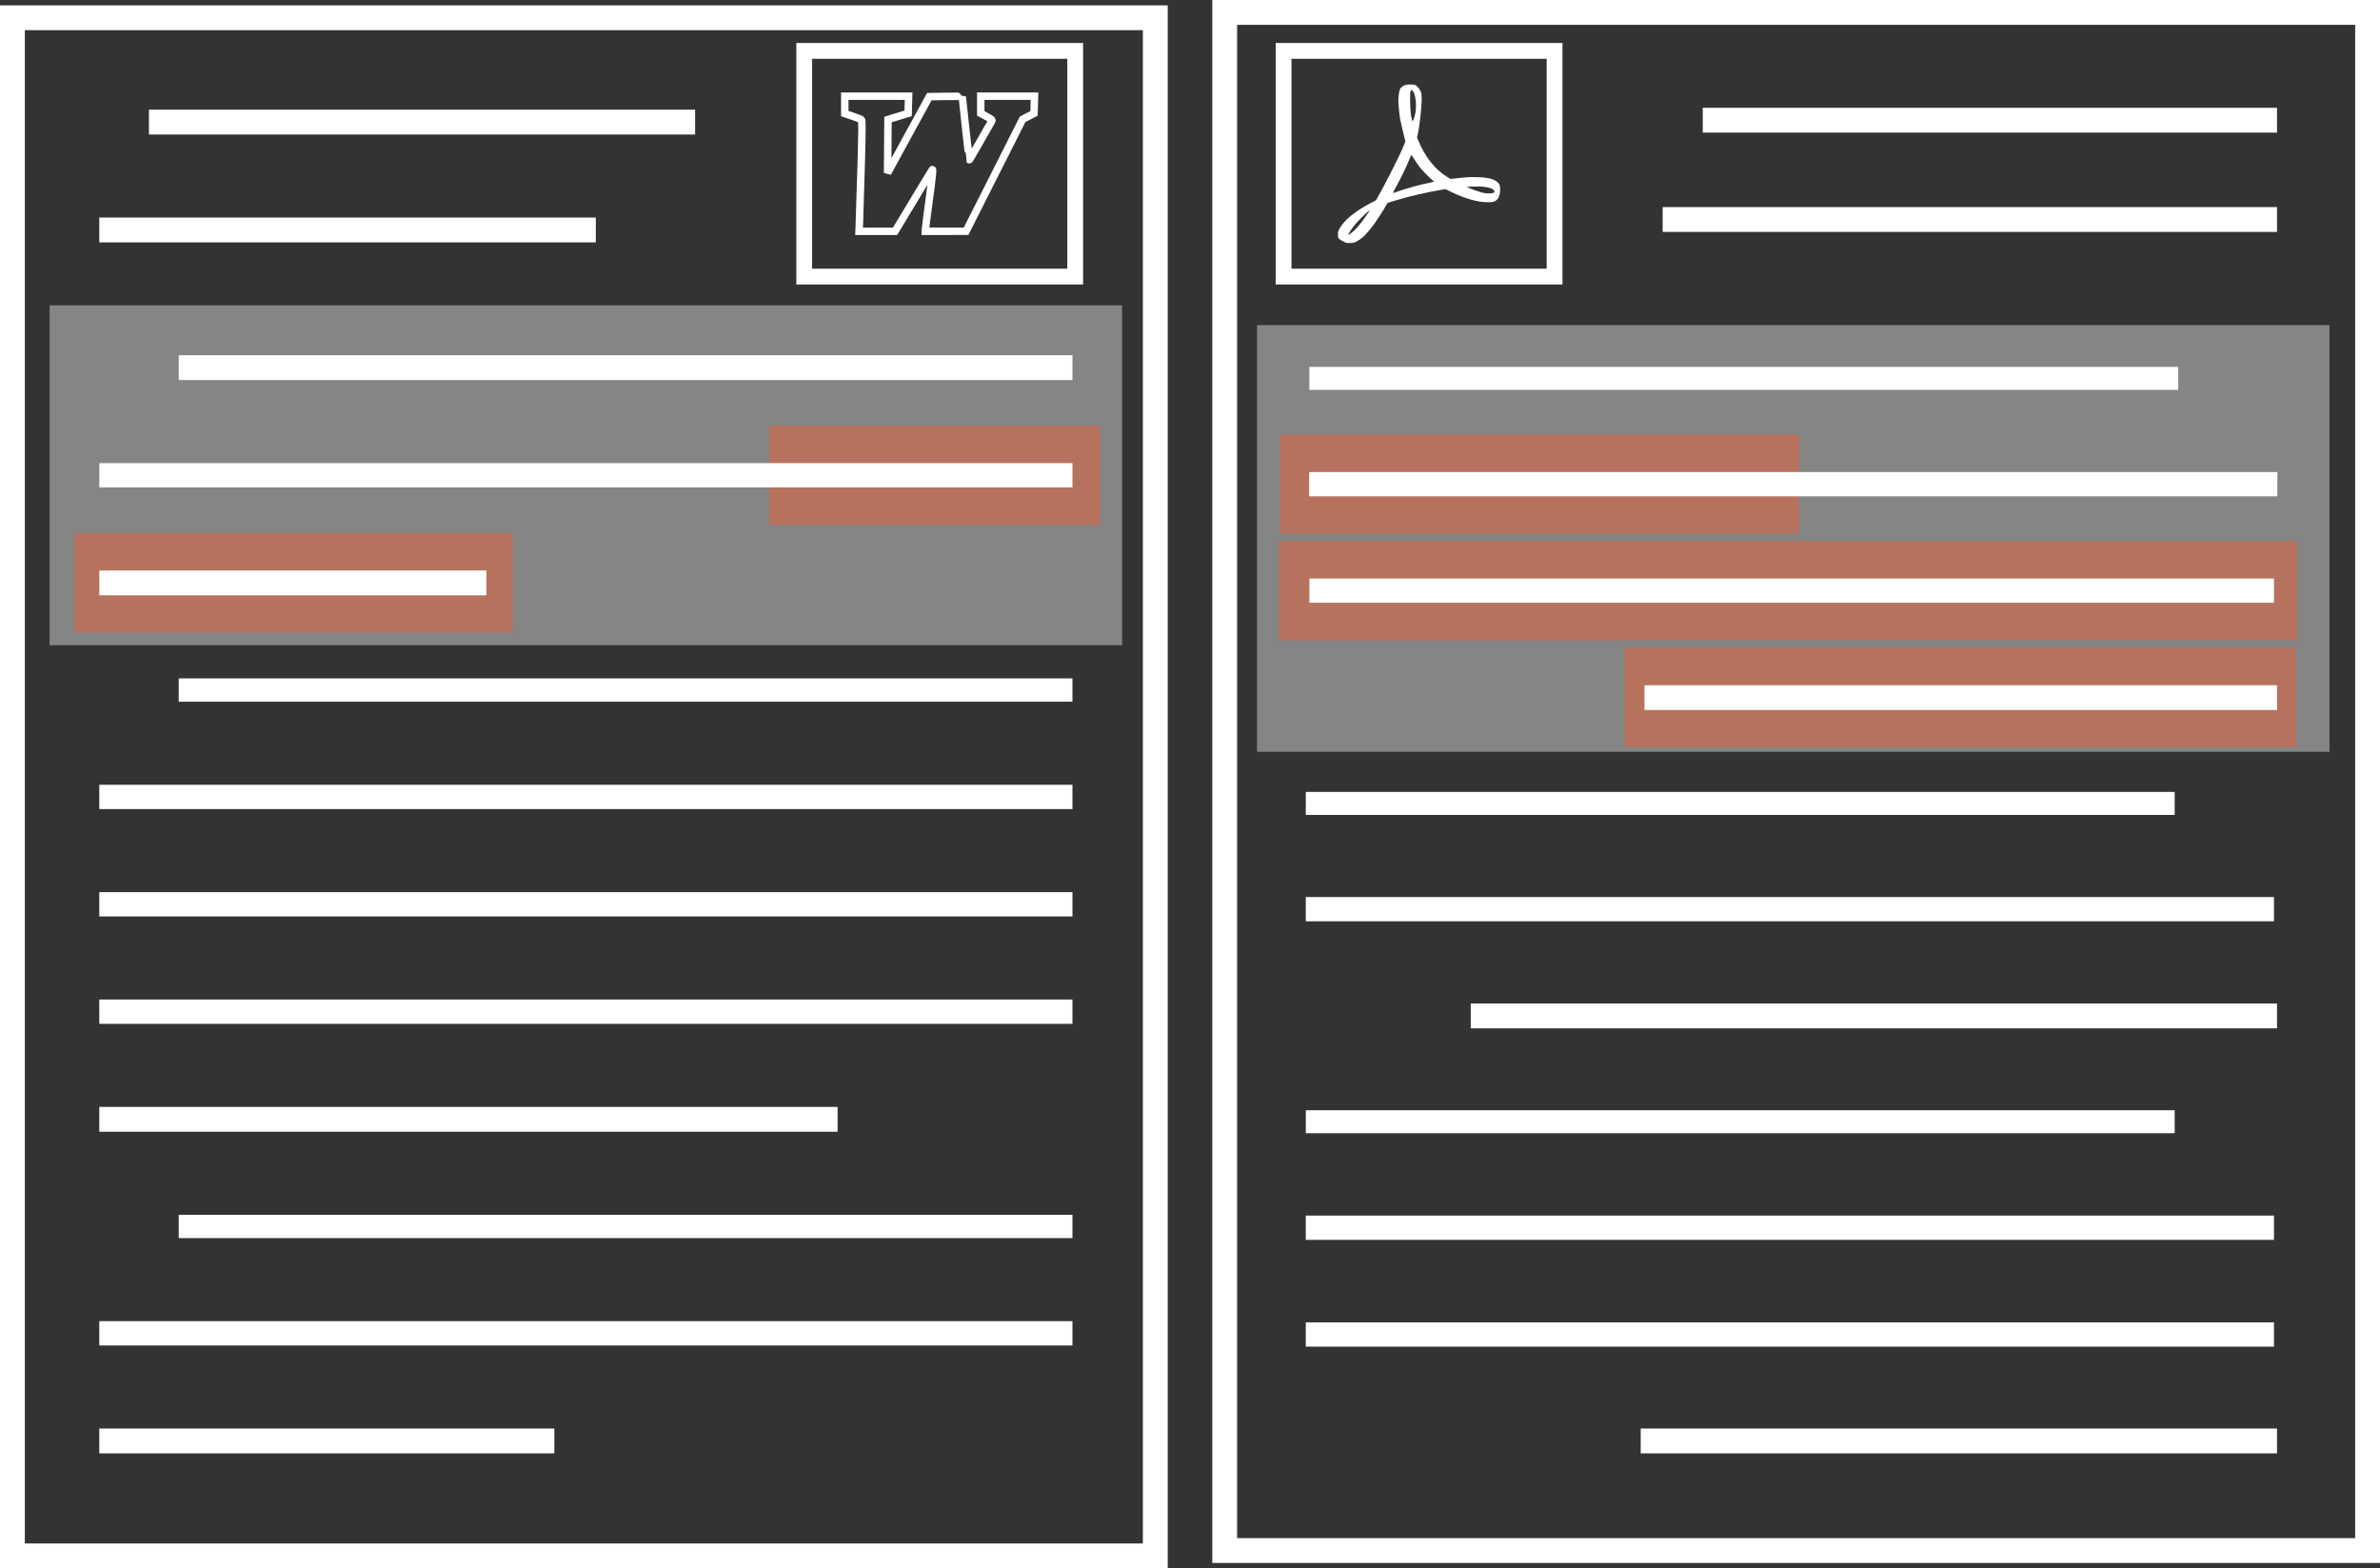 <?xml version="1.0" encoding="UTF-8" standalone="no"?>
<!-- Created with Inkscape (http://www.inkscape.org/) -->

<svg
   xmlns:dc="http://purl.org/dc/elements/1.1/"
   xmlns:cc="http://creativecommons.org/ns#"
   xmlns:rdf="http://www.w3.org/1999/02/22-rdf-syntax-ns#"
   xmlns:svg="http://www.w3.org/2000/svg"
   xmlns="http://www.w3.org/2000/svg"
   xmlns:sodipodi="http://sodipodi.sourceforge.net/DTD/sodipodi-0.dtd"
   xmlns:inkscape="http://www.inkscape.org/namespaces/inkscape"
   width="135.284mm"
   height="89.142mm"
   viewBox="0 0 479.353 315.857"
   id="svg10278"
   version="1.1"
   inkscape:version="0.91 r13725"
   sodipodi:docname="icon-Highlight-1.svg">
  <rect x="0" y="0" width="479.353" height="315.857" fill="#333333" stroke="none"/>
  <defs
     id="defs10280" />
  <sodipodi:namedview
     id="base"
     pagecolor="#ffffff"
     bordercolor="#666666"
     borderopacity="1.0"
     inkscape:pageopacity="0.0"
     inkscape:pageshadow="2"
     inkscape:zoom="3.959798"
     inkscape:cx="226.18101"
     inkscape:cy="248.19073"
     inkscape:document-units="px"
     inkscape:current-layer="layer1"
     showgrid="false"
     fit-margin-top="0"
     fit-margin-left="0"
     fit-margin-right="0"
     fit-margin-bottom="0"
     inkscape:window-width="1920"
     inkscape:window-height="1141"
     inkscape:window-x="0"
     inkscape:window-y="30"
     inkscape:window-maximized="1" />
  <g
     inkscape:label="Layer 1"
     inkscape:groupmode="layer"
     id="layer1"
     transform="translate(-48.895,-294.434)">
    <rect
       style="opacity:0.4;fill:#ffffff;fill-opacity:1;stroke:none;stroke-width:3;stroke-miterlimit:4;stroke-dasharray:none;stroke-opacity:1"
       id="rect4646"
       width="216"
       height="68.453"
       x="58.895"
       y="355.93" />
    <rect
       style="opacity:0.4;fill:#ff5722;fill-opacity:1;stroke:none;stroke-width:3;stroke-miterlimit:4;stroke-dasharray:none;stroke-opacity:1"
       id="rect4654"
       width="66.628"
       height="20"
       x="-270.454"
       y="380.157"
       transform="scale(-1,1)" />
    <rect
       style="opacity:1;fill:none;fill-opacity:1;stroke:#ffffff;stroke-width:5;stroke-miterlimit:4;stroke-dasharray:none;stroke-opacity:1"
       id="rect3338"
       width="230.185"
       height="309.782"
       x="-281.58"
       y="298.009"
       transform="scale(-1,1)" />
    <rect
       y="296.934"
       x="-525.748"
       height="309.782"
       width="230.185"
       id="rect3359"
       style="opacity:1;fill:none;fill-opacity:1;stroke:#ffffff;stroke-width:5;stroke-miterlimit:4;stroke-dasharray:none;stroke-opacity:1"
       transform="scale(-1,1)" />
    <path
       inkscape:connector-curvature="0"
       id="path4568"
       d="m 507.505,584.642 -128.159,0"
       style="fill:#ffffff;fill-rule:evenodd;stroke:#ffffff;stroke-width:5;stroke-linecap:butt;stroke-linejoin:miter;stroke-miterlimit:4;stroke-dasharray:none;stroke-opacity:1" />
    <path
       inkscape:connector-curvature="0"
       id="path4590"
       d="m 506.895,541.697 -195,0"
       style="fill:#ffffff;fill-rule:evenodd;stroke:#ffffff;stroke-width:4.888;stroke-linecap:butt;stroke-linejoin:miter;stroke-miterlimit:4;stroke-dasharray:none;stroke-opacity:1" />
    <path
       style="fill:#ffffff;fill-rule:evenodd;stroke:#ffffff;stroke-width:4.629;stroke-linecap:butt;stroke-linejoin:miter;stroke-miterlimit:4;stroke-dasharray:none;stroke-opacity:1"
       d="m 486.895,520.349 -175,0"
       id="path4592"
       inkscape:connector-curvature="0" />
    <path
       inkscape:connector-curvature="0"
       id="path4594"
       d="m 507.505,499.042 -162.385,0"
       style="fill:#ffffff;fill-rule:evenodd;stroke:#ffffff;stroke-width:5;stroke-linecap:butt;stroke-linejoin:miter;stroke-miterlimit:4;stroke-dasharray:none;stroke-opacity:1" />
    <path
       style="fill:#ffffff;fill-rule:evenodd;stroke:#ffffff;stroke-width:4.888;stroke-linecap:butt;stroke-linejoin:miter;stroke-miterlimit:4;stroke-dasharray:none;stroke-opacity:1"
       d="m 506.895,477.541 -195,0"
       id="path4596"
       inkscape:connector-curvature="0" />
    <path
       inkscape:connector-curvature="0"
       id="path4598"
       d="m 486.895,456.242 -175,0"
       style="fill:#ffffff;fill-rule:evenodd;stroke:#ffffff;stroke-width:4.629;stroke-linecap:butt;stroke-linejoin:miter;stroke-miterlimit:4;stroke-dasharray:none;stroke-opacity:1" />
    <rect
       y="359.908"
       x="302.07"
       height="85.946"
       width="216.006"
       id="rect4652"
       style="opacity:0.4;fill:#ffffff;fill-opacity:1;stroke:none;stroke-width:3;stroke-miterlimit:4;stroke-dasharray:none;stroke-opacity:1" />
    <rect
       y="381.949"
       x="-411.256"
       height="20"
       width="104.509"
       id="rect4656"
       style="opacity:0.4;fill:#ff5722;fill-opacity:1;stroke:none;stroke-width:3;stroke-miterlimit:4;stroke-dasharray:none;stroke-opacity:1"
       transform="scale(-1,1)" />
    <rect
       transform="scale(-1,1)"
       style="opacity:0.4;fill:#ff5722;fill-opacity:1;stroke:none;stroke-width:3;stroke-miterlimit:4;stroke-dasharray:none;stroke-opacity:1"
       id="rect4328"
       width="135.223"
       height="20"
       x="-511.353"
       y="424.935" />
    <path
       style="fill:#ffffff;fill-rule:evenodd;stroke:#ffffff;stroke-width:5;stroke-linecap:butt;stroke-linejoin:miter;stroke-miterlimit:4;stroke-dasharray:none;stroke-opacity:1"
       d="m 507.505,434.935 -127.398,0"
       id="path4600"
       inkscape:connector-curvature="0" />
    <rect
       style="opacity:0.4;fill:#ff5722;fill-opacity:1;stroke:none;stroke-width:3;stroke-miterlimit:4;stroke-dasharray:none;stroke-opacity:1"
       id="rect4264"
       width="205.103"
       height="20"
       x="306.453"
       y="403.386" />
    <path
       inkscape:connector-curvature="0"
       id="path4602"
       d="m 506.895,413.386 -194.274,0"
       style="fill:#ffffff;fill-opacity:1;fill-rule:evenodd;stroke:#ffffff;stroke-width:4.888;stroke-linecap:butt;stroke-linejoin:miter;stroke-miterlimit:4;stroke-dasharray:none;stroke-opacity:1" />
    <path
       style="fill:#ffffff;fill-opacity:1;fill-rule:evenodd;stroke:#ffffff;stroke-width:4.886;stroke-linecap:butt;stroke-linejoin:miter;stroke-miterlimit:4;stroke-dasharray:none;stroke-opacity:1"
       d="m 507.573,391.949 -195,0"
       id="path4604"
       inkscape:connector-curvature="0" />
    <path
       inkscape:connector-curvature="0"
       id="path4606"
       d="m 487.608,370.642 -175,0"
       style="fill:#ffffff;fill-opacity:1;fill-rule:evenodd;stroke:#ffffff;stroke-width:4.629;stroke-linecap:butt;stroke-linejoin:miter;stroke-miterlimit:4;stroke-dasharray:none;stroke-opacity:1" />
    <path
       style="fill:#ffffff;fill-opacity:1;fill-rule:evenodd;stroke:#ffffff;stroke-width:5;stroke-linecap:butt;stroke-linejoin:miter;stroke-miterlimit:4;stroke-dasharray:none;stroke-opacity:1"
       d="m 391.847,318.642 115.657,0"
       id="path4612"
       inkscape:connector-curvature="0" />
    <g
       id="g4246">
      <path
         inkscape:connector-curvature="0"
         id="path4614"
         d="m 160.546,584.642 -91.651,0"
         style="fill:#ffffff;fill-rule:evenodd;stroke:#ffffff;stroke-width:5;stroke-linecap:butt;stroke-linejoin:miter;stroke-miterlimit:4;stroke-dasharray:none;stroke-opacity:1" />
      <path
         style="fill:#ffffff;fill-rule:evenodd;stroke:#ffffff;stroke-width:4.898;stroke-linecap:butt;stroke-linejoin:miter;stroke-miterlimit:4;stroke-dasharray:none;stroke-opacity:1"
         d="m 264.895,562.965 -196,0"
         id="path4616"
         inkscape:connector-curvature="0" />
      <path
         inkscape:connector-curvature="0"
         id="path4618"
         d="m 264.895,541.44 -180,0"
         style="fill:#ffffff;fill-rule:evenodd;stroke:#ffffff;stroke-width:4.694;stroke-linecap:butt;stroke-linejoin:miter;stroke-miterlimit:4;stroke-dasharray:none;stroke-opacity:1" />
    </g>
    <g
       id="g4239">
      <path
         style="fill:#ffffff;fill-rule:evenodd;stroke:#ffffff;stroke-width:5;stroke-linecap:butt;stroke-linejoin:miter;stroke-miterlimit:4;stroke-dasharray:none;stroke-opacity:1"
         d="m 217.59,519.865 -148.695,0"
         id="path4620"
         inkscape:connector-curvature="0" />
      <path
         inkscape:connector-curvature="0"
         id="path4622"
         d="m 264.895,498.187 -196,0"
         style="fill:#ffffff;fill-rule:evenodd;stroke:#ffffff;stroke-width:4.898;stroke-linecap:butt;stroke-linejoin:miter;stroke-miterlimit:4;stroke-dasharray:none;stroke-opacity:1" />
      <path
         style="fill:#ffffff;fill-rule:evenodd;stroke:#ffffff;stroke-width:4.898;stroke-linecap:butt;stroke-linejoin:miter;stroke-miterlimit:4;stroke-dasharray:none;stroke-opacity:1"
         d="m 264.895,476.561 -196,0"
         id="path4624"
         inkscape:connector-curvature="0" />
      <path
         inkscape:connector-curvature="0"
         id="path4626"
         d="m 264.895,454.934 -196,0"
         style="fill:#ffffff;fill-rule:evenodd;stroke:#ffffff;stroke-width:4.898;stroke-linecap:butt;stroke-linejoin:miter;stroke-miterlimit:4;stroke-dasharray:none;stroke-opacity:1" />
      <path
         style="fill:#ffffff;fill-rule:evenodd;stroke:#ffffff;stroke-width:4.694;stroke-linecap:butt;stroke-linejoin:miter;stroke-miterlimit:4;stroke-dasharray:none;stroke-opacity:1"
         d="m 264.895,433.409 -180,0"
         id="path4628"
         inkscape:connector-curvature="0" />
    </g>
    <rect
       transform="scale(-1,1)"
       y="401.834"
       x="-152.172"
       height="20"
       width="88.347"
       id="rect4326"
       style="opacity:0.4;fill:#ff5722;fill-opacity:1;stroke:none;stroke-width:3;stroke-miterlimit:4;stroke-dasharray:none;stroke-opacity:1" />
    <path
       style="fill:#ffffff;fill-opacity:1;fill-rule:evenodd;stroke:#ffffff;stroke-width:5;stroke-linecap:butt;stroke-linejoin:miter;stroke-miterlimit:4;stroke-dasharray:none;stroke-opacity:1"
       d="m 146.855,411.834 -77.96,0"
       id="path4630"
       inkscape:connector-curvature="0" />
    <path
       inkscape:connector-curvature="0"
       id="path4632"
       d="m 264.895,390.157 -196,0"
       style="fill:#ffffff;fill-opacity:1;fill-rule:evenodd;stroke:#ffffff;stroke-width:4.898;stroke-linecap:butt;stroke-linejoin:miter;stroke-miterlimit:4;stroke-dasharray:none;stroke-opacity:1" />
    <path
       style="fill:#ffffff;fill-opacity:1;fill-rule:evenodd;stroke:#ffffff;stroke-width:5;stroke-linecap:butt;stroke-linejoin:miter;stroke-miterlimit:4;stroke-dasharray:none;stroke-opacity:1"
       d="m 264.895,368.479 -180,0"
       id="path4634"
       inkscape:connector-curvature="0" />
    <path
       inkscape:connector-curvature="0"
       id="path4640"
       d="m 188.895,319.023 -110,0"
       style="fill:#ffffff;fill-opacity:1;fill-rule:evenodd;stroke:#ffffff;stroke-width:5;stroke-linecap:butt;stroke-linejoin:miter;stroke-miterlimit:4;stroke-dasharray:none;stroke-opacity:1" />
    <rect
       y="304.685"
       x="307.419"
       height="45.455"
       width="54.582"
       id="rect4644"
       style="opacity:1;fill:none;fill-opacity:1;stroke:#ffffff;stroke-width:3.18;stroke-miterlimit:4;stroke-dasharray:none;stroke-opacity:1" />
    <path
       inkscape:connector-curvature="0"
       id="path4658"
       d="m 383.766,338.642 123.739,0"
       style="fill:#ffffff;fill-opacity:1;fill-rule:evenodd;stroke:#ffffff;stroke-width:5;stroke-linecap:butt;stroke-linejoin:miter;stroke-miterlimit:4;stroke-dasharray:none;stroke-opacity:1" />
    <path
       style="fill:#ffffff;fill-opacity:1;fill-rule:evenodd;stroke:#ffffff;stroke-width:5;stroke-linecap:butt;stroke-linejoin:miter;stroke-miterlimit:4;stroke-dasharray:none;stroke-opacity:1"
       d="m 168.895,340.751 -100,0"
       id="path4660"
       inkscape:connector-curvature="0" />
    <rect
       style="opacity:1;fill:none;fill-opacity:1;stroke:#ffffff;stroke-width:3.18;stroke-miterlimit:4;stroke-dasharray:none;stroke-opacity:1"
       id="rect4932"
       width="54.582"
       height="45.455"
       x="210.867"
       y="304.685" />
    <path
       style="fill:#ffffff"
       d="m 332.942,311.447 c -0.411,10e-4 -0.831,0.04 -1.044,0.116 -0.416,0.148 -0.857,0.478 -0.992,0.745 -0.212,0.417 -0.373,1.519 -0.369,2.527 0,0.87 0.333,3.8 0.448,3.986 0.02,0.032 0.123,0.486 0.23,1.009 0.106,0.523 0.209,0.976 0.228,1.006 0.019,0.03 0.14,0.518 0.27,1.085 l 0.237,1.03 -0.257,0.612 c -0.141,0.337 -0.354,0.841 -0.473,1.121 -0.648,1.529 -3.796,7.702 -4.692,9.199 -0.154,0.258 -0.32,0.567 -0.368,0.685 -0.048,0.118 -0.114,0.215 -0.146,0.215 -0.032,0 -0.619,0.304 -1.304,0.676 -3.201,1.737 -5.167,3.397 -6.073,5.127 -0.231,0.441 -0.262,0.571 -0.262,1.101 0,0.559 0.016,0.618 0.231,0.843 0.191,0.199 0.954,0.629 1.453,0.818 0.065,0.025 0.436,0.035 0.825,0.024 0.595,-0.018 0.773,-0.055 1.119,-0.235 0.542,-0.283 1.147,-0.71 1.566,-1.104 0.508,-0.478 1.643,-1.822 2.127,-2.518 0.419,-0.604 1.654,-2.487 1.844,-2.812 0.126,-0.215 0.265,-0.448 0.308,-0.518 0.044,-0.069 0.173,-0.301 0.288,-0.514 0.192,-0.356 0.246,-0.398 0.665,-0.519 0.251,-0.072 0.861,-0.255 1.357,-0.406 2.503,-0.763 6.324,-1.642 9.18,-2.111 l 0.685,-0.113 1.106,0.54 c 2.624,1.282 5.056,2.011 6.972,2.091 1.585,0.066 2.132,-0.125 2.575,-0.901 0.393,-0.688 0.495,-2.089 0.194,-2.67 -0.268,-0.517 -1.045,-1.011 -1.844,-1.171 -0.237,-0.048 -0.624,-0.126 -0.861,-0.174 -0.237,-0.048 -1.047,-0.106 -1.801,-0.128 -1.318,-0.039 -1.943,-0.002 -4.296,0.252 l -1.047,0.113 -0.48,-0.292 c -2.585,-1.57 -4.591,-4.07 -5.998,-7.472 l -0.251,-0.606 0.124,-0.494 c 0.366,-1.459 0.852,-5.849 0.812,-7.337 -0.025,-0.939 -0.051,-1.106 -0.232,-1.497 -0.247,-0.534 -0.718,-1.073 -1.064,-1.218 -0.178,-0.074 -0.581,-0.111 -0.992,-0.11 z m 0.224,1.115 c 0.056,-0.004 0.122,0.032 0.2,0.102 0.635,0.575 0.93,3.06 0.56,4.726 -0.089,0.402 -0.245,0.913 -0.347,1.135 l -0.185,0.404 -0.124,-0.431 c -0.223,-0.775 -0.302,-1.501 -0.348,-3.176 -0.054,-1.983 7e-4,-2.745 0.244,-2.761 z m -0.017,13.107 c 0.05,0.005 0.162,0.136 0.268,0.319 0.256,0.44 0.903,1.415 1.24,1.868 0.588,0.792 2.097,2.359 2.772,2.877 0.225,0.173 0.292,0.265 0.222,0.304 -0.055,0.031 -0.452,0.127 -0.881,0.214 -0.952,0.192 -2.313,0.516 -3.05,0.726 -1.485,0.423 -2.505,0.738 -3.285,1.015 -0.472,0.167 -0.886,0.304 -0.92,0.304 -0.102,0 -0.074,-0.08 0.202,-0.58 1.35,-2.439 2.272,-4.317 3.001,-6.114 0.192,-0.474 0.378,-0.891 0.413,-0.928 0,-0.004 0.01,-0.007 0.017,-0.005 z m 13.333,6.322 c 0.326,-0.001 0.612,0.004 0.789,0.017 0.911,0.069 1.705,0.234 2.115,0.439 0.549,0.274 0.675,0.749 0.227,0.856 -0.681,0.162 -1.533,0.112 -2.427,-0.144 -0.722,-0.206 -1.818,-0.596 -2.33,-0.828 -0.226,-0.102 -0.463,-0.203 -0.527,-0.224 -0.162,-0.053 1.176,-0.112 2.153,-0.116 z m -21.741,4.799 c 0.118,-0.009 -0.991,1.603 -1.831,2.652 -0.67,0.837 -1.053,1.248 -1.614,1.73 -0.406,0.349 -0.847,0.629 -0.847,0.539 0,-0.208 0.947,-1.604 1.513,-2.23 0.957,-1.058 2.437,-2.496 2.763,-2.685 0.01,-0.004 0.012,-0.006 0.015,-0.006 z"
       id="path4957"
       inkscape:connector-curvature="0" />
    <path
       style="fill:none;stroke:#ffffff;stroke-width:1.5;stroke-miterlimit:4;stroke-dasharray:none;stroke-opacity:1"
       d="m 222.001,338.777 c 0.053,-1.232 0.207,-6.265 0.343,-11.186 0.197,-7.165 0.204,-8.973 0.035,-9.078 -0.117,-0.073 -0.915,-0.375 -1.775,-0.672 l -1.563,-0.54 0,-1.747 0,-1.747 6.428,0 6.428,0 -0.048,1.73 -0.048,1.73 -2.028,0.618 -2.028,0.618 -0.042,5.384 -0.042,5.384 1.387,-2.535 c 0.763,-1.394 2.655,-4.854 4.206,-7.689 l 2.819,-5.154 3.314,-0.046 c 1.823,-0.025 3.314,-0.016 3.314,0.021 0,0.357 1.374,12.693 1.419,12.737 0.033,0.033 0.996,-1.597 2.14,-3.623 1.144,-2.025 2.186,-3.849 2.316,-4.053 0.226,-0.355 0.186,-0.397 -0.958,-1.014 l -1.193,-0.644 0,-1.732 0,-1.732 5.414,0 5.414,0 -0.048,1.732 -0.048,1.732 -1.147,0.591 -1.147,0.591 -5.697,11.278 -5.697,11.278 -4.098,0.002 -4.098,0.002 0.01,-0.38 c 0,-0.209 0.371,-3.07 0.815,-6.357 0.578,-4.279 0.741,-5.887 0.574,-5.661 -0.128,0.173 -1.869,3.034 -3.868,6.357 l -3.635,6.042 -3.627,0 -3.627,0 0.096,-2.239 z"
       id="path4981"
       inkscape:connector-curvature="0" />
    <path
       style="fill:#ffffff;fill-rule:evenodd;stroke:#ffffff;stroke-width:4.888;stroke-linecap:butt;stroke-linejoin:miter;stroke-miterlimit:4;stroke-dasharray:none;stroke-opacity:1"
       d="m 506.895,563.206 -195,0"
       id="path4232"
       inkscape:connector-curvature="0" />
  </g>
</svg>
